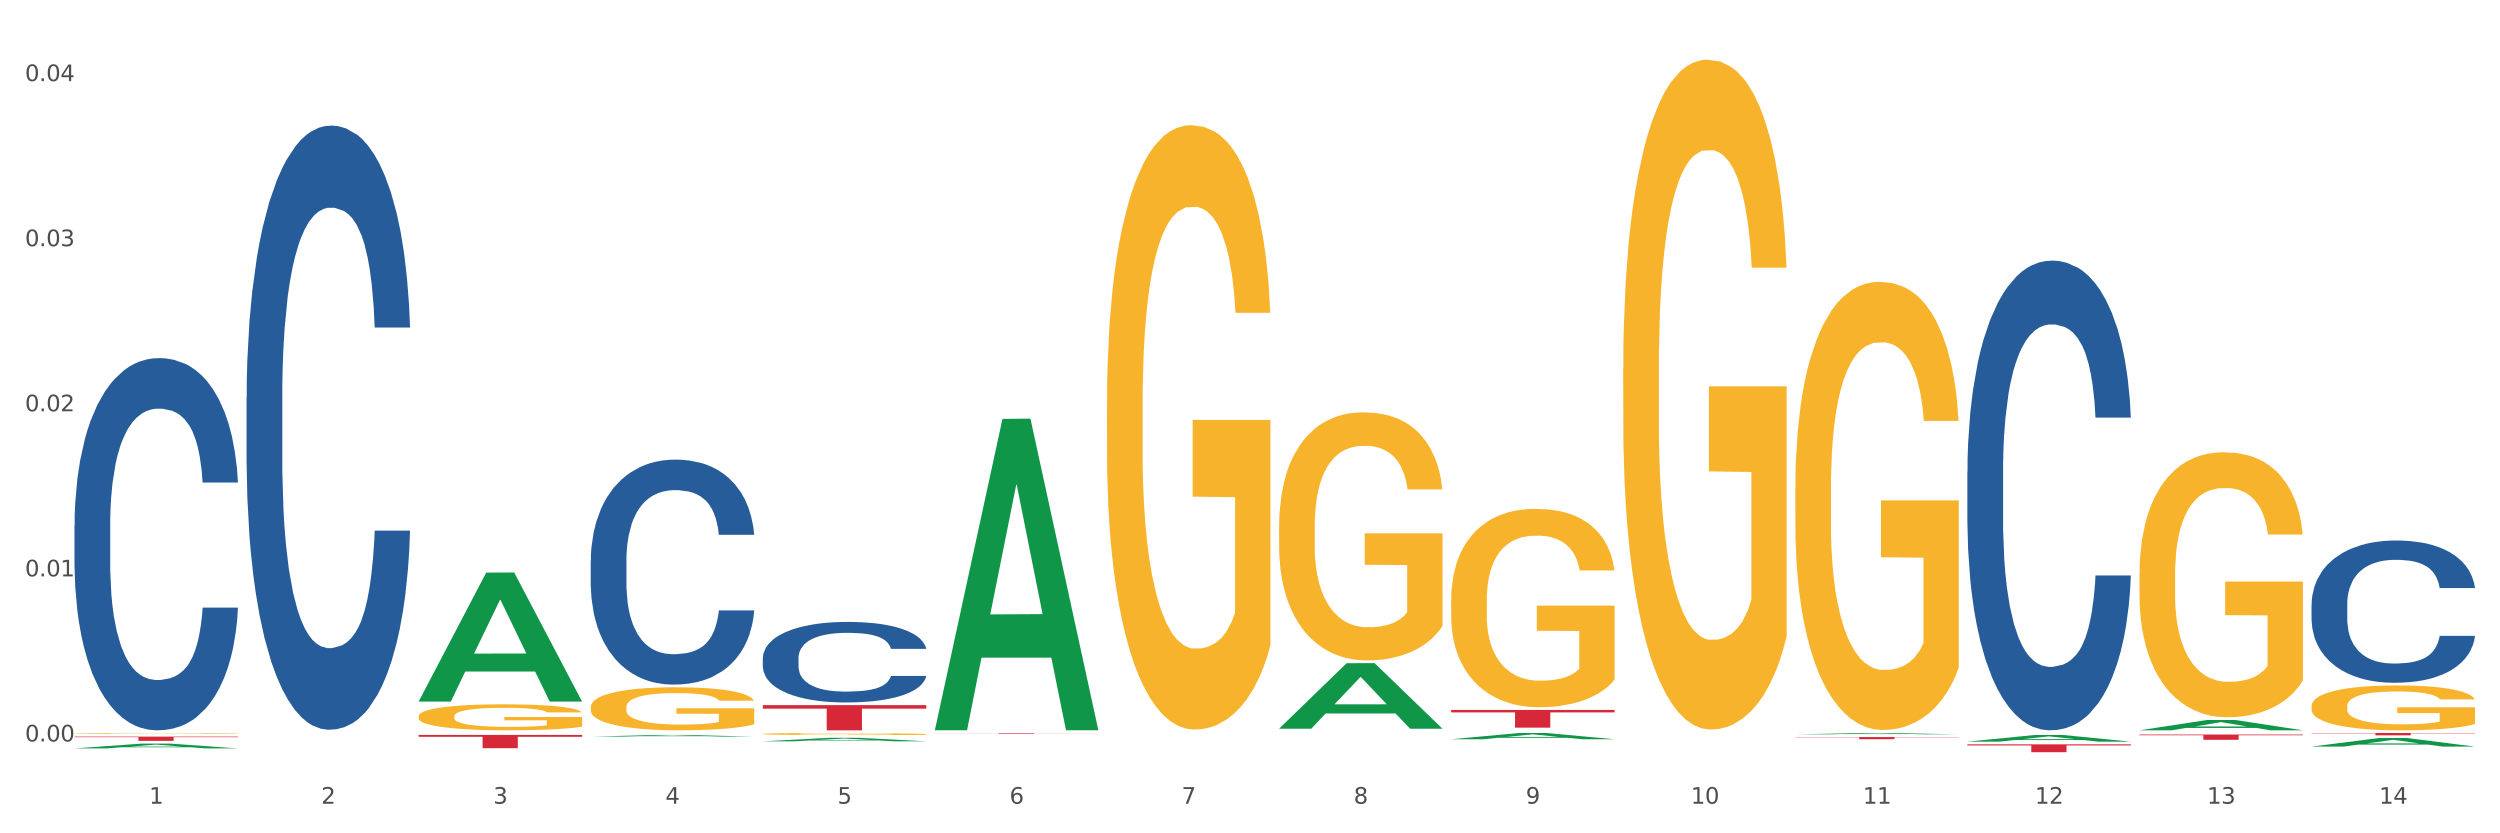 <?xml version="1.0" encoding="utf-8" standalone="no"?>
<!DOCTYPE svg PUBLIC "-//W3C//DTD SVG 1.1//EN"
  "http://www.w3.org/Graphics/SVG/1.1/DTD/svg11.dtd">
<svg xmlns:xlink="http://www.w3.org/1999/xlink" width="1080pt" height="360pt" viewBox="0 0 1080 360" xmlns="http://www.w3.org/2000/svg" version="1.1">
 <rect x="0" y="0" width="1080" height="360" fill="#333333" stroke="none"/>
 <defs>
  <style type="text/css">*{stroke-linejoin: round; stroke-linecap: butt}</style>
 </defs>
 <g id="figure_1">
  <g id="patch_1">
   <path d="M 0 360 
L 1080 360 
L 1080 0 
L 0 0 
z
" style="fill: #ffffff; stroke: #ffffff; stroke-linejoin: miter"/>
  </g>
  <g id="axes_1">
   <g id="matplotlib.axis_1">
    <g id="xtick_1">
     <g id="text_1">
      <!-- 1 -->
      <g style="fill: #4d4d4d" transform="translate(64.432 347.204) scale(0.096 -0.096)">
       <defs>
        <path id="DejaVuSans-31" d="M 794 531 
L 1825 531 
L 1825 4091 
L 703 3866 
L 703 4441 
L 1819 4666 
L 2450 4666 
L 2450 531 
L 3481 531 
L 3481 0 
L 794 0 
L 794 531 
z
" transform="scale(0.016)"/>
       </defs>
       <use xlink:href="#DejaVuSans-31"/>
      </g>
     </g>
    </g>
    <g id="xtick_2">
     <g id="text_2">
      <!-- 2 -->
      <g style="fill: #4d4d4d" transform="translate(138.771 347.204) scale(0.096 -0.096)">
       <defs>
        <path id="DejaVuSans-32" d="M 1228 531 
L 3431 531 
L 3431 0 
L 469 0 
L 469 531 
Q 828 903 1448 1529 
Q 2069 2156 2228 2338 
Q 2531 2678 2651 2914 
Q 2772 3150 2772 3378 
Q 2772 3750 2511 3984 
Q 2250 4219 1831 4219 
Q 1534 4219 1204 4116 
Q 875 4013 500 3803 
L 500 4441 
Q 881 4594 1212 4672 
Q 1544 4750 1819 4750 
Q 2544 4750 2975 4387 
Q 3406 4025 3406 3419 
Q 3406 3131 3298 2873 
Q 3191 2616 2906 2266 
Q 2828 2175 2409 1742 
Q 1991 1309 1228 531 
z
" transform="scale(0.016)"/>
       </defs>
       <use xlink:href="#DejaVuSans-32"/>
      </g>
     </g>
    </g>
    <g id="xtick_3">
     <g id="text_3">
      <!-- 3 -->
      <g style="fill: #4d4d4d" transform="translate(213.109 347.204) scale(0.096 -0.096)">
       <defs>
        <path id="DejaVuSans-33" d="M 2597 2516 
Q 3050 2419 3304 2112 
Q 3559 1806 3559 1356 
Q 3559 666 3084 287 
Q 2609 -91 1734 -91 
Q 1441 -91 1130 -33 
Q 819 25 488 141 
L 488 750 
Q 750 597 1062 519 
Q 1375 441 1716 441 
Q 2309 441 2620 675 
Q 2931 909 2931 1356 
Q 2931 1769 2642 2001 
Q 2353 2234 1838 2234 
L 1294 2234 
L 1294 2753 
L 1863 2753 
Q 2328 2753 2575 2939 
Q 2822 3125 2822 3475 
Q 2822 3834 2567 4026 
Q 2313 4219 1838 4219 
Q 1578 4219 1281 4162 
Q 984 4106 628 3988 
L 628 4550 
Q 988 4650 1302 4700 
Q 1616 4750 1894 4750 
Q 2613 4750 3031 4423 
Q 3450 4097 3450 3541 
Q 3450 3153 3228 2886 
Q 3006 2619 2597 2516 
z
" transform="scale(0.016)"/>
       </defs>
       <use xlink:href="#DejaVuSans-33"/>
      </g>
     </g>
    </g>
    <g id="xtick_4">
     <g id="text_4">
      <!-- 4 -->
      <g style="fill: #4d4d4d" transform="translate(287.448 347.204) scale(0.096 -0.096)">
       <defs>
        <path id="DejaVuSans-34" d="M 2419 4116 
L 825 1625 
L 2419 1625 
L 2419 4116 
z
M 2253 4666 
L 3047 4666 
L 3047 1625 
L 3713 1625 
L 3713 1100 
L 3047 1100 
L 3047 0 
L 2419 0 
L 2419 1100 
L 313 1100 
L 313 1709 
L 2253 4666 
z
" transform="scale(0.016)"/>
       </defs>
       <use xlink:href="#DejaVuSans-34"/>
      </g>
     </g>
    </g>
    <g id="xtick_5">
     <g id="text_5">
      <!-- 5 -->
      <g style="fill: #4d4d4d" transform="translate(361.787 347.204) scale(0.096 -0.096)">
       <defs>
        <path id="DejaVuSans-35" d="M 691 4666 
L 3169 4666 
L 3169 4134 
L 1269 4134 
L 1269 2991 
Q 1406 3038 1543 3061 
Q 1681 3084 1819 3084 
Q 2600 3084 3056 2656 
Q 3513 2228 3513 1497 
Q 3513 744 3044 326 
Q 2575 -91 1722 -91 
Q 1428 -91 1123 -41 
Q 819 9 494 109 
L 494 744 
Q 775 591 1075 516 
Q 1375 441 1709 441 
Q 2250 441 2565 725 
Q 2881 1009 2881 1497 
Q 2881 1984 2565 2268 
Q 2250 2553 1709 2553 
Q 1456 2553 1204 2497 
Q 953 2441 691 2322 
L 691 4666 
z
" transform="scale(0.016)"/>
       </defs>
       <use xlink:href="#DejaVuSans-35"/>
      </g>
     </g>
    </g>
    <g id="xtick_6">
     <g id="text_6">
      <!-- 6 -->
      <g style="fill: #4d4d4d" transform="translate(436.125 347.204) scale(0.096 -0.096)">
       <defs>
        <path id="DejaVuSans-36" d="M 2113 2584 
Q 1688 2584 1439 2293 
Q 1191 2003 1191 1497 
Q 1191 994 1439 701 
Q 1688 409 2113 409 
Q 2538 409 2786 701 
Q 3034 994 3034 1497 
Q 3034 2003 2786 2293 
Q 2538 2584 2113 2584 
z
M 3366 4563 
L 3366 3988 
Q 3128 4100 2886 4159 
Q 2644 4219 2406 4219 
Q 1781 4219 1451 3797 
Q 1122 3375 1075 2522 
Q 1259 2794 1537 2939 
Q 1816 3084 2150 3084 
Q 2853 3084 3261 2657 
Q 3669 2231 3669 1497 
Q 3669 778 3244 343 
Q 2819 -91 2113 -91 
Q 1303 -91 875 529 
Q 447 1150 447 2328 
Q 447 3434 972 4092 
Q 1497 4750 2381 4750 
Q 2619 4750 2861 4703 
Q 3103 4656 3366 4563 
z
" transform="scale(0.016)"/>
       </defs>
       <use xlink:href="#DejaVuSans-36"/>
      </g>
     </g>
    </g>
    <g id="xtick_7">
     <g id="text_7">
      <!-- 7 -->
      <g style="fill: #4d4d4d" transform="translate(510.464 347.204) scale(0.096 -0.096)">
       <defs>
        <path id="DejaVuSans-37" d="M 525 4666 
L 3525 4666 
L 3525 4397 
L 1831 0 
L 1172 0 
L 2766 4134 
L 525 4134 
L 525 4666 
z
" transform="scale(0.016)"/>
       </defs>
       <use xlink:href="#DejaVuSans-37"/>
      </g>
     </g>
    </g>
    <g id="xtick_8">
     <g id="text_8">
      <!-- 8 -->
      <g style="fill: #4d4d4d" transform="translate(584.803 347.204) scale(0.096 -0.096)">
       <defs>
        <path id="DejaVuSans-38" d="M 2034 2216 
Q 1584 2216 1326 1975 
Q 1069 1734 1069 1313 
Q 1069 891 1326 650 
Q 1584 409 2034 409 
Q 2484 409 2743 651 
Q 3003 894 3003 1313 
Q 3003 1734 2745 1975 
Q 2488 2216 2034 2216 
z
M 1403 2484 
Q 997 2584 770 2862 
Q 544 3141 544 3541 
Q 544 4100 942 4425 
Q 1341 4750 2034 4750 
Q 2731 4750 3128 4425 
Q 3525 4100 3525 3541 
Q 3525 3141 3298 2862 
Q 3072 2584 2669 2484 
Q 3125 2378 3379 2068 
Q 3634 1759 3634 1313 
Q 3634 634 3220 271 
Q 2806 -91 2034 -91 
Q 1263 -91 848 271 
Q 434 634 434 1313 
Q 434 1759 690 2068 
Q 947 2378 1403 2484 
z
M 1172 3481 
Q 1172 3119 1398 2916 
Q 1625 2713 2034 2713 
Q 2441 2713 2670 2916 
Q 2900 3119 2900 3481 
Q 2900 3844 2670 4047 
Q 2441 4250 2034 4250 
Q 1625 4250 1398 4047 
Q 1172 3844 1172 3481 
z
" transform="scale(0.016)"/>
       </defs>
       <use xlink:href="#DejaVuSans-38"/>
      </g>
     </g>
    </g>
    <g id="xtick_9">
     <g id="text_9">
      <!-- 9 -->
      <g style="fill: #4d4d4d" transform="translate(659.142 347.204) scale(0.096 -0.096)">
       <defs>
        <path id="DejaVuSans-39" d="M 703 97 
L 703 672 
Q 941 559 1184 500 
Q 1428 441 1663 441 
Q 2288 441 2617 861 
Q 2947 1281 2994 2138 
Q 2813 1869 2534 1725 
Q 2256 1581 1919 1581 
Q 1219 1581 811 2004 
Q 403 2428 403 3163 
Q 403 3881 828 4315 
Q 1253 4750 1959 4750 
Q 2769 4750 3195 4129 
Q 3622 3509 3622 2328 
Q 3622 1225 3098 567 
Q 2575 -91 1691 -91 
Q 1453 -91 1209 -44 
Q 966 3 703 97 
z
M 1959 2075 
Q 2384 2075 2632 2365 
Q 2881 2656 2881 3163 
Q 2881 3666 2632 3958 
Q 2384 4250 1959 4250 
Q 1534 4250 1286 3958 
Q 1038 3666 1038 3163 
Q 1038 2656 1286 2365 
Q 1534 2075 1959 2075 
z
" transform="scale(0.016)"/>
       </defs>
       <use xlink:href="#DejaVuSans-39"/>
      </g>
     </g>
    </g>
    <g id="xtick_10">
     <g id="text_10">
      <!-- 10 -->
      <g style="fill: #4d4d4d" transform="translate(730.426 347.204) scale(0.096 -0.096)">
       <defs>
        <path id="DejaVuSans-30" d="M 2034 4250 
Q 1547 4250 1301 3770 
Q 1056 3291 1056 2328 
Q 1056 1369 1301 889 
Q 1547 409 2034 409 
Q 2525 409 2770 889 
Q 3016 1369 3016 2328 
Q 3016 3291 2770 3770 
Q 2525 4250 2034 4250 
z
M 2034 4750 
Q 2819 4750 3233 4129 
Q 3647 3509 3647 2328 
Q 3647 1150 3233 529 
Q 2819 -91 2034 -91 
Q 1250 -91 836 529 
Q 422 1150 422 2328 
Q 422 3509 836 4129 
Q 1250 4750 2034 4750 
z
" transform="scale(0.016)"/>
       </defs>
       <use xlink:href="#DejaVuSans-31"/>
       <use xlink:href="#DejaVuSans-30" transform="translate(63.623 0)"/>
      </g>
     </g>
    </g>
    <g id="xtick_11">
     <g id="text_11">
      <!-- 11 -->
      <g style="fill: #4d4d4d" transform="translate(804.765 347.204) scale(0.096 -0.096)">
       <use xlink:href="#DejaVuSans-31"/>
       <use xlink:href="#DejaVuSans-31" transform="translate(63.623 0)"/>
      </g>
     </g>
    </g>
    <g id="xtick_12">
     <g id="text_12">
      <!-- 12 -->
      <g style="fill: #4d4d4d" transform="translate(879.104 347.204) scale(0.096 -0.096)">
       <use xlink:href="#DejaVuSans-31"/>
       <use xlink:href="#DejaVuSans-32" transform="translate(63.623 0)"/>
      </g>
     </g>
    </g>
    <g id="xtick_13">
     <g id="text_13">
      <!-- 13 -->
      <g style="fill: #4d4d4d" transform="translate(953.442 347.204) scale(0.096 -0.096)">
       <use xlink:href="#DejaVuSans-31"/>
       <use xlink:href="#DejaVuSans-33" transform="translate(63.623 0)"/>
      </g>
     </g>
    </g>
    <g id="xtick_14">
     <g id="text_14">
      <!-- 14 -->
      <g style="fill: #4d4d4d" transform="translate(1027.781 347.204) scale(0.096 -0.096)">
       <use xlink:href="#DejaVuSans-31"/>
       <use xlink:href="#DejaVuSans-34" transform="translate(63.623 0)"/>
      </g>
     </g>
    </g>
    <g id="xtick_15"/>
    <g id="xtick_16"/>
    <g id="xtick_17"/>
    <g id="xtick_18"/>
    <g id="xtick_19"/>
    <g id="xtick_20"/>
    <g id="xtick_21"/>
    <g id="xtick_22"/>
    <g id="xtick_23"/>
    <g id="xtick_24"/>
    <g id="xtick_25"/>
    <g id="xtick_26"/>
    <g id="xtick_27"/>
   </g>
   <g id="matplotlib.axis_2">
    <g id="ytick_1">
     <g id="text_15">
      <!-- 0.00 -->
      <g style="fill: #4d4d4d" transform="translate(10.8 320.311) scale(0.096 -0.096)">
       <defs>
        <path id="DejaVuSans-2e" d="M 684 794 
L 1344 794 
L 1344 0 
L 684 0 
L 684 794 
z
" transform="scale(0.016)"/>
       </defs>
       <use xlink:href="#DejaVuSans-30"/>
       <use xlink:href="#DejaVuSans-2e" transform="translate(63.623 0)"/>
       <use xlink:href="#DejaVuSans-30" transform="translate(95.41 0)"/>
       <use xlink:href="#DejaVuSans-30" transform="translate(159.033 0)"/>
      </g>
     </g>
    </g>
    <g id="ytick_2">
     <g id="text_16">
      <!-- 0.01 -->
      <g style="fill: #4d4d4d" transform="translate(10.8 248.993) scale(0.096 -0.096)">
       <use xlink:href="#DejaVuSans-30"/>
       <use xlink:href="#DejaVuSans-2e" transform="translate(63.623 0)"/>
       <use xlink:href="#DejaVuSans-30" transform="translate(95.41 0)"/>
       <use xlink:href="#DejaVuSans-31" transform="translate(159.033 0)"/>
      </g>
     </g>
    </g>
    <g id="ytick_3">
     <g id="text_17">
      <!-- 0.02 -->
      <g style="fill: #4d4d4d" transform="translate(10.8 177.674) scale(0.096 -0.096)">
       <use xlink:href="#DejaVuSans-30"/>
       <use xlink:href="#DejaVuSans-2e" transform="translate(63.623 0)"/>
       <use xlink:href="#DejaVuSans-30" transform="translate(95.41 0)"/>
       <use xlink:href="#DejaVuSans-32" transform="translate(159.033 0)"/>
      </g>
     </g>
    </g>
    <g id="ytick_4">
     <g id="text_18">
      <!-- 0.03 -->
      <g style="fill: #4d4d4d" transform="translate(10.8 106.356) scale(0.096 -0.096)">
       <use xlink:href="#DejaVuSans-30"/>
       <use xlink:href="#DejaVuSans-2e" transform="translate(63.623 0)"/>
       <use xlink:href="#DejaVuSans-30" transform="translate(95.41 0)"/>
       <use xlink:href="#DejaVuSans-33" transform="translate(159.033 0)"/>
      </g>
     </g>
    </g>
    <g id="ytick_5">
     <g id="text_19">
      <!-- 0.04 -->
      <g style="fill: #4d4d4d" transform="translate(10.8 35.038) scale(0.096 -0.096)">
       <use xlink:href="#DejaVuSans-30"/>
       <use xlink:href="#DejaVuSans-2e" transform="translate(63.623 0)"/>
       <use xlink:href="#DejaVuSans-30" transform="translate(95.41 0)"/>
       <use xlink:href="#DejaVuSans-34" transform="translate(159.033 0)"/>
      </g>
     </g>
    </g>
    <g id="ytick_6"/>
    <g id="ytick_7"/>
    <g id="ytick_8"/>
    <g id="ytick_9"/>
   </g>
   <g id="PolyCollection_1">
    <path d="M 32.175 323.311 
L 32.248 323.309 
L 61.37 321.228 
L 73.456 321.226 
L 102.797 323.315 
L 88.818 323.315 
L 82.484 322.829 
L 52.415 322.829 
L 52.197 322.836 
L 46.081 323.315 
L 32.175 323.315 
L 32.175 323.311 
L 56.201 322.538 
L 78.698 322.536 
L 67.559 321.671 
L 67.413 321.667 
L 67.267 321.673 
L 56.128 322.536 
L 56.201 322.538 
L 32.175 323.311 
z
" clip-path="url(#pac66b3d7aa)" style="fill: #109648"/>
    <path d="M 924.24 317.318 
L 994.861 317.318 
L 994.861 317.634 
L 967.081 317.636 
L 967.081 319.592 
L 951.852 319.592 
L 951.852 317.636 
L 924.24 317.634 
L 924.24 317.32 
L 924.24 317.318 
z
" clip-path="url(#pac66b3d7aa)" style="fill: #d62839"/>
    <path d="M 849.901 321.557 
L 920.523 321.557 
L 920.523 322.029 
L 892.742 322.032 
L 892.742 324.95 
L 877.514 324.95 
L 877.514 322.032 
L 849.901 322.029 
L 849.901 321.561 
L 849.901 321.557 
z
" clip-path="url(#pac66b3d7aa)" style="fill: #d62839"/>
    <path d="M 775.562 318.408 
L 846.184 318.408 
L 846.184 318.538 
L 818.404 318.539 
L 818.404 319.344 
L 803.175 319.344 
L 803.175 318.539 
L 775.562 318.538 
L 775.562 318.409 
L 775.562 318.408 
z
" clip-path="url(#pac66b3d7aa)" style="fill: #d62839"/>
    <path d="M 626.885 306.699 
L 697.506 306.699 
L 697.506 307.762 
L 669.726 307.769 
L 669.726 314.348 
L 654.497 314.348 
L 654.497 307.769 
L 626.885 307.762 
L 626.885 306.706 
L 626.885 306.699 
z
" clip-path="url(#pac66b3d7aa)" style="fill: #d62839"/>
    <path d="M 403.869 316.694 
L 474.49 316.694 
L 474.49 316.732 
L 446.71 316.732 
L 446.71 316.962 
L 431.481 316.962 
L 431.481 316.732 
L 403.869 316.732 
L 403.869 316.695 
L 403.869 316.694 
z
" clip-path="url(#pac66b3d7aa)" style="fill: #d62839"/>
    <path d="M 329.53 304.625 
L 400.152 304.625 
L 400.152 306.136 
L 372.371 306.146 
L 372.371 315.5 
L 357.143 315.5 
L 357.143 306.146 
L 329.53 306.136 
L 329.53 304.635 
L 329.53 304.625 
z
" clip-path="url(#pac66b3d7aa)" style="fill: #d62839"/>
    <path d="M 180.852 317.503 
L 251.474 317.503 
L 251.474 318.298 
L 223.694 318.304 
L 223.694 323.226 
L 208.465 323.226 
L 208.465 318.304 
L 180.852 318.298 
L 180.852 317.508 
L 180.852 317.503 
z
" clip-path="url(#pac66b3d7aa)" style="fill: #d62839"/>
    <path d="M 32.175 318.205 
L 102.797 318.205 
L 102.797 318.463 
L 75.017 318.464 
L 75.017 320.062 
L 59.788 320.062 
L 59.788 318.464 
L 32.175 318.463 
L 32.175 318.206 
L 32.175 318.205 
z
" clip-path="url(#pac66b3d7aa)" style="fill: #d62839"/>
    <path d="M 32.175 226.944 
L 32.258 226.798 
L 32.258 222.686 
L 32.509 217.105 
L 33.427 206.825 
L 34.596 199.041 
L 36.599 189.936 
L 37.684 186.118 
L 39.104 181.859 
L 42.025 174.957 
L 45.364 169.082 
L 47.702 165.851 
L 49.455 163.795 
L 53.378 160.124 
L 55.632 158.508 
L 57.969 157.187 
L 59.973 156.305 
L 63.312 155.277 
L 65.983 154.837 
L 69.072 154.69 
L 71.66 154.837 
L 75.082 155.424 
L 80.091 157.187 
L 82.011 158.215 
L 84.599 159.977 
L 87.27 162.327 
L 89.44 164.676 
L 91.945 168.054 
L 94.533 172.46 
L 97.037 178.041 
L 98.79 183.181 
L 100.209 188.614 
L 101.461 195.223 
L 102.379 202.419 
L 102.797 208.44 
L 87.52 208.44 
L 87.103 203.007 
L 86.268 197.132 
L 85.434 193.167 
L 84.515 189.936 
L 83.096 186.265 
L 81.844 183.915 
L 79.757 181.125 
L 77.837 179.362 
L 76.251 178.334 
L 74.331 177.453 
L 70.241 176.572 
L 67.319 176.572 
L 65.482 176.866 
L 63.229 177.6 
L 61.309 178.628 
L 59.055 180.39 
L 57.302 182.299 
L 55.549 184.796 
L 54.547 186.558 
L 53.044 189.789 
L 52.043 192.433 
L 50.707 196.985 
L 49.956 200.216 
L 48.62 208.587 
L 48.036 214.755 
L 47.785 219.014 
L 47.618 223.714 
L 47.618 246.624 
L 48.119 256.904 
L 48.537 261.309 
L 49.204 266.303 
L 50.457 272.764 
L 52.293 279.079 
L 54.213 283.632 
L 55.799 286.422 
L 57.302 288.478 
L 58.804 290.094 
L 60.641 291.562 
L 62.143 292.443 
L 64.397 293.325 
L 67.069 293.765 
L 69.155 293.765 
L 73.413 293.031 
L 75.333 292.297 
L 77.169 291.269 
L 79.173 289.653 
L 80.759 287.891 
L 81.677 286.569 
L 83.18 283.779 
L 84.348 280.842 
L 85.35 277.464 
L 86.018 274.527 
L 86.769 270.121 
L 87.353 265.128 
L 87.52 262.484 
L 102.797 262.484 
L 102.463 267.771 
L 101.879 272.911 
L 100.71 279.814 
L 99.792 283.779 
L 98.372 288.625 
L 96.87 292.737 
L 94.783 297.29 
L 92.863 300.668 
L 90.86 303.605 
L 88.689 306.248 
L 84.766 309.92 
L 83.347 310.948 
L 80.341 312.71 
L 78.004 313.738 
L 74.581 314.766 
L 71.075 315.353 
L 67.402 315.5 
L 64.147 315.207 
L 60.557 314.325 
L 58.303 313.444 
L 55.799 312.123 
L 52.877 310.067 
L 50.123 307.57 
L 47.535 304.633 
L 45.114 301.255 
L 42.86 297.437 
L 39.938 291.122 
L 37.768 284.954 
L 36.182 279.226 
L 35.097 274.38 
L 34.011 268.212 
L 33.427 263.953 
L 32.509 253.673 
L 32.175 244.127 
L 32.175 226.944 
z
" clip-path="url(#pac66b3d7aa)" style="fill: #255c99"/>
    <path d="M 106.514 171.523 
L 106.597 171.284 
L 106.597 164.61 
L 106.848 155.552 
L 107.766 138.866 
L 108.935 126.233 
L 110.938 111.454 
L 112.023 105.256 
L 113.442 98.344 
L 116.364 87.14 
L 119.703 77.606 
L 122.04 72.362 
L 123.794 69.024 
L 127.717 63.065 
L 129.971 60.443 
L 132.308 58.298 
L 134.312 56.868 
L 137.651 55.199 
L 140.322 54.484 
L 143.411 54.246 
L 145.998 54.484 
L 149.421 55.437 
L 154.43 58.298 
L 156.35 59.966 
L 158.937 62.827 
L 161.609 66.641 
L 163.779 70.455 
L 166.283 75.937 
L 168.871 83.088 
L 171.376 92.146 
L 173.129 100.489 
L 174.548 109.309 
L 175.8 120.035 
L 176.718 131.715 
L 177.135 141.488 
L 161.859 141.488 
L 161.442 132.669 
L 160.607 123.134 
L 159.772 116.698 
L 158.854 111.454 
L 157.435 105.495 
L 156.183 101.681 
L 154.096 97.152 
L 152.176 94.291 
L 150.59 92.623 
L 148.67 91.193 
L 144.579 89.762 
L 141.658 89.762 
L 139.821 90.239 
L 137.567 91.431 
L 135.647 93.1 
L 133.393 95.96 
L 131.64 99.059 
L 129.887 103.111 
L 128.886 105.971 
L 127.383 111.216 
L 126.381 115.506 
L 125.046 122.896 
L 124.294 128.14 
L 122.959 141.727 
L 122.374 151.738 
L 122.124 158.651 
L 121.957 166.279 
L 121.957 203.464 
L 122.458 220.15 
L 122.875 227.301 
L 123.543 235.405 
L 124.795 245.893 
L 126.632 256.143 
L 128.552 263.533 
L 130.138 268.062 
L 131.64 271.399 
L 133.143 274.021 
L 134.979 276.405 
L 136.482 277.835 
L 138.736 279.265 
L 141.407 279.98 
L 143.494 279.98 
L 147.751 278.788 
L 149.671 277.596 
L 151.508 275.928 
L 153.511 273.306 
L 155.097 270.445 
L 156.016 268.3 
L 157.518 263.771 
L 158.687 259.004 
L 159.689 253.521 
L 160.357 248.754 
L 161.108 241.603 
L 161.692 233.498 
L 161.859 229.208 
L 177.135 229.208 
L 176.802 237.789 
L 176.217 246.132 
L 175.049 257.335 
L 174.13 263.771 
L 172.711 271.637 
L 171.209 278.312 
L 169.122 285.701 
L 167.202 291.183 
L 165.198 295.951 
L 163.028 300.241 
L 159.104 306.201 
L 157.685 307.869 
L 154.68 310.73 
L 152.343 312.398 
L 148.92 314.067 
L 145.414 315.02 
L 141.741 315.259 
L 138.486 314.782 
L 134.896 313.352 
L 132.642 311.921 
L 130.138 309.776 
L 127.216 306.439 
L 124.461 302.387 
L 121.874 297.619 
L 119.453 292.137 
L 117.199 285.939 
L 114.277 275.689 
L 112.107 265.678 
L 110.521 256.382 
L 109.435 248.516 
L 108.35 238.504 
L 107.766 231.591 
L 106.848 214.906 
L 106.514 199.412 
L 106.514 171.523 
z
" clip-path="url(#pac66b3d7aa)" style="fill: #255c99"/>
    <path d="M 255.191 242.223 
L 255.275 242.135 
L 255.275 239.649 
L 255.525 236.276 
L 256.443 230.063 
L 257.612 225.358 
L 259.615 219.855 
L 260.701 217.547 
L 262.12 214.973 
L 265.041 210.801 
L 268.381 207.25 
L 270.718 205.297 
L 272.471 204.055 
L 276.394 201.836 
L 278.648 200.859 
L 280.986 200.06 
L 282.989 199.528 
L 286.328 198.906 
L 288.999 198.64 
L 292.088 198.551 
L 294.676 198.64 
L 298.098 198.995 
L 303.107 200.06 
L 305.027 200.682 
L 307.615 201.747 
L 310.286 203.167 
L 312.457 204.587 
L 314.961 206.629 
L 317.549 209.292 
L 320.053 212.665 
L 321.806 215.772 
L 323.225 219.056 
L 324.477 223.05 
L 325.396 227.4 
L 325.813 231.039 
L 310.537 231.039 
L 310.119 227.755 
L 309.284 224.204 
L 308.45 221.808 
L 307.531 219.855 
L 306.112 217.636 
L 304.86 216.215 
L 302.773 214.529 
L 300.853 213.464 
L 299.267 212.842 
L 297.347 212.31 
L 293.257 211.777 
L 290.335 211.777 
L 288.499 211.955 
L 286.245 212.399 
L 284.325 213.02 
L 282.071 214.085 
L 280.318 215.239 
L 278.565 216.748 
L 277.563 217.813 
L 276.06 219.766 
L 275.059 221.364 
L 273.723 224.115 
L 272.972 226.068 
L 271.636 231.128 
L 271.052 234.856 
L 270.801 237.43 
L 270.634 240.271 
L 270.634 254.118 
L 271.135 260.331 
L 271.553 262.994 
L 272.22 266.012 
L 273.473 269.918 
L 275.309 273.735 
L 277.229 276.486 
L 278.815 278.173 
L 280.318 279.416 
L 281.82 280.392 
L 283.657 281.28 
L 285.159 281.812 
L 287.413 282.345 
L 290.085 282.611 
L 292.172 282.611 
L 296.429 282.167 
L 298.349 281.723 
L 300.185 281.102 
L 302.189 280.126 
L 303.775 279.061 
L 304.693 278.262 
L 306.196 276.575 
L 307.364 274.8 
L 308.366 272.758 
L 309.034 270.983 
L 309.785 268.32 
L 310.37 265.302 
L 310.537 263.704 
L 325.813 263.704 
L 325.479 266.9 
L 324.895 270.007 
L 323.726 274.178 
L 322.808 276.575 
L 321.389 279.504 
L 319.886 281.99 
L 317.799 284.741 
L 315.879 286.783 
L 313.876 288.558 
L 311.705 290.156 
L 307.782 292.375 
L 306.363 292.997 
L 303.358 294.062 
L 301.02 294.683 
L 297.598 295.304 
L 294.092 295.659 
L 290.419 295.748 
L 287.163 295.571 
L 283.573 295.038 
L 281.32 294.506 
L 278.815 293.707 
L 275.893 292.464 
L 273.139 290.955 
L 270.551 289.18 
L 268.13 287.138 
L 265.876 284.83 
L 262.955 281.013 
L 260.784 277.285 
L 259.198 273.823 
L 258.113 270.894 
L 257.028 267.166 
L 256.443 264.592 
L 255.525 258.378 
L 255.191 252.609 
L 255.191 242.223 
z
" clip-path="url(#pac66b3d7aa)" style="fill: #255c99"/>
    <path d="M 329.53 284.302 
L 329.613 284.271 
L 329.613 283.381 
L 329.864 282.174 
L 330.782 279.949 
L 331.951 278.266 
L 333.954 276.296 
L 335.039 275.47 
L 336.458 274.548 
L 339.38 273.055 
L 342.719 271.784 
L 345.057 271.085 
L 346.81 270.64 
L 350.733 269.846 
L 352.987 269.496 
L 355.324 269.21 
L 357.328 269.02 
L 360.667 268.797 
L 363.338 268.702 
L 366.427 268.67 
L 369.015 268.702 
L 372.437 268.829 
L 377.446 269.21 
L 379.366 269.433 
L 381.954 269.814 
L 384.625 270.322 
L 386.795 270.831 
L 389.3 271.561 
L 391.887 272.515 
L 394.392 273.722 
L 396.145 274.834 
L 397.564 276.01 
L 398.816 277.439 
L 399.734 278.996 
L 400.152 280.299 
L 384.875 280.299 
L 384.458 279.123 
L 383.623 277.852 
L 382.788 276.995 
L 381.87 276.296 
L 380.451 275.501 
L 379.199 274.993 
L 377.112 274.389 
L 375.192 274.008 
L 373.606 273.786 
L 371.686 273.595 
L 367.595 273.404 
L 364.674 273.404 
L 362.837 273.468 
L 360.583 273.627 
L 358.663 273.849 
L 356.41 274.23 
L 354.656 274.643 
L 352.903 275.184 
L 351.902 275.565 
L 350.399 276.264 
L 349.397 276.836 
L 348.062 277.821 
L 347.31 278.52 
L 345.975 280.331 
L 345.391 281.665 
L 345.14 282.587 
L 344.973 283.603 
L 344.973 288.56 
L 345.474 290.784 
L 345.891 291.737 
L 346.559 292.817 
L 347.811 294.215 
L 349.648 295.582 
L 351.568 296.567 
L 353.154 297.17 
L 354.656 297.615 
L 356.159 297.965 
L 357.996 298.282 
L 359.498 298.473 
L 361.752 298.664 
L 364.423 298.759 
L 366.51 298.759 
L 370.768 298.6 
L 372.688 298.441 
L 374.524 298.219 
L 376.528 297.869 
L 378.114 297.488 
L 379.032 297.202 
L 380.534 296.598 
L 381.703 295.963 
L 382.705 295.232 
L 383.373 294.597 
L 384.124 293.643 
L 384.708 292.563 
L 384.875 291.991 
L 400.152 291.991 
L 399.818 293.135 
L 399.233 294.247 
L 398.065 295.74 
L 397.146 296.598 
L 395.727 297.647 
L 394.225 298.536 
L 392.138 299.521 
L 390.218 300.252 
L 388.214 300.888 
L 386.044 301.46 
L 382.121 302.254 
L 380.701 302.476 
L 377.696 302.858 
L 375.359 303.08 
L 371.936 303.302 
L 368.43 303.429 
L 364.757 303.461 
L 361.502 303.398 
L 357.912 303.207 
L 355.658 303.016 
L 353.154 302.73 
L 350.232 302.286 
L 347.477 301.746 
L 344.89 301.11 
L 342.469 300.379 
L 340.215 299.553 
L 337.293 298.187 
L 335.123 296.853 
L 333.537 295.613 
L 332.452 294.565 
L 331.366 293.23 
L 330.782 292.309 
L 329.864 290.085 
L 329.53 288.02 
L 329.53 284.302 
z
" clip-path="url(#pac66b3d7aa)" style="fill: #255c99"/>
    <path d="M 849.901 203.755 
L 849.984 203.57 
L 849.984 198.381 
L 850.235 191.339 
L 851.153 178.367 
L 852.322 168.545 
L 854.325 157.056 
L 855.41 152.237 
L 856.829 146.863 
L 859.751 138.153 
L 863.09 130.741 
L 865.428 126.664 
L 867.181 124.069 
L 871.104 119.437 
L 873.358 117.398 
L 875.695 115.73 
L 877.699 114.618 
L 881.038 113.321 
L 883.709 112.765 
L 886.798 112.58 
L 889.386 112.765 
L 892.808 113.507 
L 897.817 115.73 
L 899.737 117.028 
L 902.325 119.251 
L 904.996 122.216 
L 907.166 125.181 
L 909.671 129.444 
L 912.258 135.003 
L 914.763 142.045 
L 916.516 148.531 
L 917.935 155.388 
L 919.187 163.727 
L 920.105 172.807 
L 920.523 180.405 
L 905.246 180.405 
L 904.829 173.549 
L 903.994 166.136 
L 903.159 161.133 
L 902.241 157.056 
L 900.822 152.423 
L 899.57 149.458 
L 897.483 145.937 
L 895.563 143.713 
L 893.977 142.416 
L 892.057 141.304 
L 887.966 140.192 
L 885.045 140.192 
L 883.208 140.563 
L 880.954 141.489 
L 879.034 142.786 
L 876.78 145.01 
L 875.027 147.419 
L 873.274 150.57 
L 872.273 152.793 
L 870.77 156.87 
L 869.768 160.206 
L 868.433 165.951 
L 867.681 170.028 
L 866.346 180.591 
L 865.761 188.374 
L 865.511 193.748 
L 865.344 199.678 
L 865.344 228.587 
L 865.845 241.559 
L 866.262 247.119 
L 866.93 253.42 
L 868.182 261.574 
L 870.019 269.542 
L 871.939 275.287 
L 873.525 278.808 
L 875.027 281.402 
L 876.53 283.441 
L 878.367 285.294 
L 879.869 286.406 
L 882.123 287.518 
L 884.794 288.074 
L 886.881 288.074 
L 891.139 287.147 
L 893.059 286.22 
L 894.895 284.923 
L 896.899 282.885 
L 898.485 280.661 
L 899.403 278.993 
L 900.905 275.472 
L 902.074 271.766 
L 903.076 267.504 
L 903.744 263.797 
L 904.495 258.238 
L 905.079 251.937 
L 905.246 248.601 
L 920.523 248.601 
L 920.189 255.273 
L 919.604 261.759 
L 918.436 270.469 
L 917.517 275.472 
L 916.098 281.588 
L 914.596 286.776 
L 912.509 292.521 
L 910.589 296.783 
L 908.585 300.49 
L 906.415 303.825 
L 902.491 308.458 
L 901.072 309.756 
L 898.067 311.979 
L 895.73 313.276 
L 892.307 314.574 
L 888.801 315.315 
L 885.128 315.5 
L 881.873 315.13 
L 878.283 314.018 
L 876.029 312.906 
L 873.525 311.238 
L 870.603 308.644 
L 867.848 305.493 
L 865.261 301.787 
L 862.84 297.525 
L 860.586 292.706 
L 857.664 284.738 
L 855.494 276.955 
L 853.908 269.727 
L 852.823 263.612 
L 851.737 255.829 
L 851.153 250.455 
L 850.235 237.483 
L 849.901 225.437 
L 849.901 203.755 
z
" clip-path="url(#pac66b3d7aa)" style="fill: #255c99"/>
    <path d="M 998.578 261.109 
L 998.662 261.053 
L 998.662 259.481 
L 998.912 257.348 
L 999.83 253.419 
L 1000.999 250.444 
L 1003.003 246.964 
L 1004.088 245.504 
L 1005.507 243.877 
L 1008.429 241.238 
L 1011.768 238.993 
L 1014.105 237.758 
L 1015.858 236.972 
L 1019.781 235.569 
L 1022.035 234.952 
L 1024.373 234.447 
L 1026.376 234.11 
L 1029.715 233.717 
L 1032.387 233.548 
L 1035.475 233.492 
L 1038.063 233.548 
L 1041.486 233.773 
L 1046.494 234.447 
L 1048.414 234.84 
L 1051.002 235.513 
L 1053.673 236.411 
L 1055.844 237.309 
L 1058.348 238.6 
L 1060.936 240.284 
L 1063.44 242.417 
L 1065.193 244.382 
L 1066.612 246.459 
L 1067.864 248.985 
L 1068.783 251.735 
L 1069.2 254.036 
L 1053.924 254.036 
L 1053.506 251.959 
L 1052.671 249.714 
L 1051.837 248.199 
L 1050.918 246.964 
L 1049.499 245.561 
L 1048.247 244.662 
L 1046.16 243.596 
L 1044.24 242.922 
L 1042.654 242.529 
L 1040.734 242.193 
L 1036.644 241.856 
L 1033.722 241.856 
L 1031.886 241.968 
L 1029.632 242.249 
L 1027.712 242.642 
L 1025.458 243.315 
L 1023.705 244.045 
L 1021.952 244.999 
L 1020.95 245.673 
L 1019.448 246.908 
L 1018.446 247.918 
L 1017.11 249.658 
L 1016.359 250.893 
L 1015.023 254.092 
L 1014.439 256.45 
L 1014.188 258.078 
L 1014.022 259.874 
L 1014.022 268.63 
L 1014.522 272.56 
L 1014.94 274.243 
L 1015.608 276.152 
L 1016.86 278.622 
L 1018.696 281.035 
L 1020.616 282.775 
L 1022.202 283.842 
L 1023.705 284.628 
L 1025.207 285.245 
L 1027.044 285.806 
L 1028.547 286.143 
L 1030.8 286.48 
L 1033.472 286.648 
L 1035.559 286.648 
L 1039.816 286.368 
L 1041.736 286.087 
L 1043.572 285.694 
L 1045.576 285.077 
L 1047.162 284.403 
L 1048.08 283.898 
L 1049.583 282.831 
L 1050.752 281.709 
L 1051.753 280.418 
L 1052.421 279.295 
L 1053.172 277.611 
L 1053.757 275.703 
L 1053.924 274.692 
L 1069.2 274.692 
L 1068.866 276.713 
L 1068.282 278.678 
L 1067.113 281.316 
L 1066.195 282.831 
L 1064.776 284.684 
L 1063.273 286.255 
L 1061.186 287.996 
L 1059.266 289.287 
L 1057.263 290.409 
L 1055.092 291.42 
L 1051.169 292.823 
L 1049.75 293.216 
L 1046.745 293.889 
L 1044.407 294.282 
L 1040.985 294.675 
L 1037.479 294.9 
L 1033.806 294.956 
L 1030.55 294.844 
L 1026.96 294.507 
L 1024.707 294.17 
L 1022.202 293.665 
L 1019.281 292.879 
L 1016.526 291.925 
L 1013.938 290.802 
L 1011.517 289.511 
L 1009.263 288.052 
L 1006.342 285.638 
L 1004.171 283.281 
L 1002.585 281.091 
L 1001.5 279.239 
L 1000.415 276.882 
L 999.83 275.254 
L 998.912 271.325 
L 998.578 267.676 
L 998.578 261.109 
z
" clip-path="url(#pac66b3d7aa)" style="fill: #255c99"/>
    <path d="M 998.578 305.075 
L 998.662 305.058 
L 998.662 304.42 
L 998.828 303.872 
L 999.662 302.544 
L 1000.913 301.447 
L 1001.83 300.863 
L 1002.747 300.385 
L 1003.831 299.907 
L 1005.165 299.411 
L 1007.583 298.686 
L 1009.084 298.314 
L 1010.918 297.925 
L 1014.253 297.358 
L 1016.671 297.04 
L 1019.173 296.774 
L 1023.258 296.456 
L 1025.926 296.314 
L 1028.761 296.208 
L 1032.18 296.137 
L 1034.765 296.119 
L 1040.434 296.172 
L 1045.27 296.332 
L 1047.605 296.456 
L 1050.607 296.668 
L 1052.191 296.81 
L 1054.775 297.093 
L 1057.444 297.465 
L 1059.278 297.783 
L 1062.029 298.385 
L 1064.114 298.987 
L 1066.032 299.73 
L 1067.032 300.243 
L 1067.783 300.721 
L 1068.45 301.27 
L 1069.117 302.137 
L 1054.108 302.137 
L 1053.525 301.518 
L 1052.608 300.934 
L 1051.274 300.367 
L 1050.106 300.013 
L 1048.105 299.571 
L 1046.271 299.288 
L 1044.353 299.075 
L 1042.019 298.898 
L 1040.184 298.81 
L 1037.599 298.739 
L 1032.513 298.757 
L 1029.095 298.898 
L 1026.76 299.075 
L 1025.259 299.234 
L 1023.925 299.411 
L 1022.425 299.659 
L 1020.674 300.031 
L 1019.423 300.367 
L 1018.172 300.792 
L 1017.172 301.217 
L 1016.255 301.712 
L 1015.504 302.243 
L 1014.92 302.792 
L 1014.42 303.465 
L 1014.003 304.58 
L 1014.003 307.005 
L 1014.17 307.553 
L 1014.587 308.279 
L 1015.087 308.828 
L 1015.921 309.482 
L 1016.671 309.925 
L 1018.089 310.562 
L 1019.673 311.093 
L 1020.924 311.429 
L 1022.174 311.713 
L 1024.342 312.102 
L 1026.76 312.421 
L 1028.845 312.615 
L 1031.68 312.792 
L 1033.597 312.863 
L 1035.265 312.898 
L 1039.35 312.898 
L 1042.269 312.845 
L 1045.52 312.721 
L 1048.022 312.562 
L 1050.106 312.367 
L 1052.441 312.049 
L 1053.942 311.748 
L 1053.942 308.049 
L 1035.598 308.031 
L 1035.598 305.571 
L 1069.2 305.571 
L 1069.2 312.792 
L 1067.783 313.164 
L 1066.198 313.5 
L 1064.531 313.801 
L 1062.029 314.173 
L 1059.028 314.527 
L 1056.36 314.775 
L 1053.525 314.987 
L 1050.19 315.182 
L 1045.854 315.359 
L 1043.186 315.429 
L 1039.851 315.483 
L 1035.932 315.5 
L 1032.513 315.465 
L 1029.178 315.376 
L 1025.676 315.217 
L 1022.258 314.987 
L 1019.673 314.757 
L 1017.088 314.474 
L 1014.337 314.102 
L 1012.169 313.748 
L 1010.501 313.429 
L 1008.667 313.022 
L 1006.666 312.491 
L 1005.165 312.013 
L 1003.831 311.518 
L 1002.414 310.881 
L 1001.413 310.332 
L 1000.413 309.642 
L 999.829 309.128 
L 999.162 308.332 
L 998.662 307.217 
L 998.578 305.075 
z
" clip-path="url(#pac66b3d7aa)" style="fill: #f7b32b"/>
    <path d="M 924.24 248.28 
L 924.323 248.176 
L 924.323 244.412 
L 924.49 241.17 
L 925.323 233.329 
L 926.574 226.846 
L 927.491 223.396 
L 928.408 220.573 
L 929.492 217.75 
L 930.826 214.822 
L 933.244 210.536 
L 934.745 208.34 
L 936.58 206.04 
L 939.915 202.694 
L 942.333 200.812 
L 944.834 199.243 
L 948.92 197.361 
L 951.588 196.525 
L 954.423 195.898 
L 957.841 195.479 
L 960.426 195.375 
L 966.096 195.689 
L 970.932 196.63 
L 973.266 197.361 
L 976.268 198.616 
L 977.852 199.453 
L 980.437 201.125 
L 983.105 203.321 
L 984.939 205.203 
L 987.691 208.758 
L 989.775 212.313 
L 991.693 216.704 
L 992.693 219.736 
L 993.444 222.559 
L 994.111 225.801 
L 994.778 230.924 
L 979.77 230.924 
L 979.186 227.264 
L 978.269 223.814 
L 976.935 220.468 
L 975.768 218.377 
L 973.766 215.763 
L 971.932 214.09 
L 970.014 212.836 
L 967.68 211.79 
L 965.845 211.267 
L 963.261 210.849 
L 958.175 210.954 
L 954.756 211.79 
L 952.422 212.836 
L 950.921 213.777 
L 949.587 214.822 
L 948.086 216.286 
L 946.335 218.482 
L 945.084 220.468 
L 943.834 222.978 
L 942.833 225.487 
L 941.916 228.415 
L 941.165 231.551 
L 940.582 234.792 
L 940.081 238.766 
L 939.665 245.353 
L 939.665 259.677 
L 939.831 262.918 
L 940.248 267.205 
L 940.749 270.446 
L 941.582 274.315 
L 942.333 276.928 
L 943.75 280.692 
L 945.334 283.829 
L 946.585 285.816 
L 947.836 287.489 
L 950.004 289.789 
L 952.422 291.671 
L 954.506 292.821 
L 957.341 293.867 
L 959.259 294.285 
L 960.926 294.494 
L 965.012 294.494 
L 967.93 294.18 
L 971.182 293.448 
L 973.683 292.507 
L 975.768 291.357 
L 978.102 289.475 
L 979.603 287.698 
L 979.603 265.846 
L 961.26 265.741 
L 961.26 251.208 
L 994.861 251.208 
L 994.861 293.867 
L 993.444 296.062 
L 991.86 298.049 
L 990.192 299.826 
L 987.691 302.022 
L 984.689 304.113 
L 982.021 305.577 
L 979.186 306.831 
L 975.851 307.982 
L 971.515 309.027 
L 968.847 309.445 
L 965.512 309.759 
L 961.593 309.864 
L 958.175 309.654 
L 954.84 309.132 
L 951.338 308.191 
L 947.919 306.831 
L 945.334 305.472 
L 942.75 303.799 
L 939.998 301.604 
L 937.83 299.513 
L 936.163 297.631 
L 934.328 295.226 
L 932.327 292.089 
L 930.826 289.266 
L 929.492 286.339 
L 928.075 282.574 
L 927.074 279.333 
L 926.074 275.256 
L 925.49 272.223 
L 924.823 267.518 
L 924.323 260.931 
L 924.24 248.28 
z
" clip-path="url(#pac66b3d7aa)" style="fill: #f7b32b"/>
    <path d="M 775.562 211.207 
L 775.645 211.031 
L 775.645 204.665 
L 775.812 199.184 
L 776.646 185.922 
L 777.897 174.959 
L 778.814 169.124 
L 779.731 164.35 
L 780.815 159.576 
L 782.149 154.625 
L 784.567 147.375 
L 786.068 143.662 
L 787.902 139.772 
L 791.237 134.114 
L 793.655 130.931 
L 796.157 128.279 
L 800.242 125.096 
L 802.91 123.681 
L 805.745 122.62 
L 809.164 121.913 
L 811.748 121.736 
L 817.418 122.267 
L 822.254 123.858 
L 824.589 125.096 
L 827.59 127.218 
L 829.175 128.632 
L 831.759 131.461 
L 834.427 135.175 
L 836.262 138.357 
L 839.013 144.369 
L 841.098 150.381 
L 843.015 157.808 
L 844.016 162.935 
L 844.766 167.71 
L 845.433 173.191 
L 846.1 181.855 
L 831.092 181.855 
L 830.509 175.666 
L 829.592 169.831 
L 828.257 164.173 
L 827.09 160.637 
L 825.089 156.216 
L 823.255 153.387 
L 821.337 151.265 
L 819.002 149.497 
L 817.168 148.613 
L 814.583 147.906 
L 809.497 148.082 
L 806.079 149.497 
L 803.744 151.265 
L 802.243 152.857 
L 800.909 154.625 
L 799.408 157.1 
L 797.657 160.814 
L 796.407 164.173 
L 795.156 168.417 
L 794.156 172.661 
L 793.238 177.612 
L 792.488 182.916 
L 791.904 188.398 
L 791.404 195.117 
L 790.987 206.256 
L 790.987 230.481 
L 791.154 235.962 
L 791.571 243.212 
L 792.071 248.693 
L 792.905 255.236 
L 793.655 259.656 
L 795.073 266.022 
L 796.657 271.327 
L 797.908 274.686 
L 799.158 277.515 
L 801.326 281.405 
L 803.744 284.588 
L 805.829 286.533 
L 808.663 288.301 
L 810.581 289.009 
L 812.249 289.362 
L 816.334 289.362 
L 819.253 288.832 
L 822.504 287.594 
L 825.006 286.003 
L 827.09 284.058 
L 829.425 280.875 
L 830.926 277.869 
L 830.926 240.913 
L 812.582 240.737 
L 812.582 216.158 
L 846.184 216.158 
L 846.184 288.301 
L 844.766 292.015 
L 843.182 295.374 
L 841.515 298.38 
L 839.013 302.093 
L 836.012 305.63 
L 833.344 308.105 
L 830.509 310.227 
L 827.174 312.172 
L 822.838 313.94 
L 820.17 314.648 
L 816.835 315.178 
L 812.916 315.355 
L 809.497 315.001 
L 806.162 314.117 
L 802.66 312.526 
L 799.242 310.227 
L 796.657 307.928 
L 794.072 305.099 
L 791.321 301.386 
L 789.153 297.85 
L 787.485 294.667 
L 785.651 290.6 
L 783.65 285.295 
L 782.149 280.521 
L 780.815 275.57 
L 779.398 269.205 
L 778.397 263.723 
L 777.396 256.827 
L 776.813 251.699 
L 776.146 243.743 
L 775.645 232.603 
L 775.562 211.207 
z
" clip-path="url(#pac66b3d7aa)" style="fill: #f7b32b"/>
    <path d="M 701.223 159.498 
L 701.307 159.234 
L 701.307 149.719 
L 701.474 141.526 
L 702.307 121.703 
L 703.558 105.316 
L 704.475 96.594 
L 705.392 89.457 
L 706.476 82.321 
L 707.81 74.92 
L 710.228 64.084 
L 711.729 58.533 
L 713.563 52.719 
L 716.899 44.261 
L 719.317 39.503 
L 721.818 35.539 
L 725.903 30.781 
L 728.572 28.667 
L 731.406 27.081 
L 734.825 26.024 
L 737.41 25.759 
L 743.08 26.552 
L 747.915 28.931 
L 750.25 30.781 
L 753.252 33.953 
L 754.836 36.067 
L 757.421 40.296 
L 760.089 45.847 
L 761.923 50.604 
L 764.675 59.591 
L 766.759 68.577 
L 768.677 79.678 
L 769.677 87.343 
L 770.428 94.479 
L 771.095 102.673 
L 771.762 115.624 
L 756.754 115.624 
L 756.17 106.373 
L 755.253 97.651 
L 753.919 89.193 
L 752.751 83.907 
L 750.75 77.299 
L 748.916 73.07 
L 746.998 69.899 
L 744.664 67.256 
L 742.829 65.934 
L 740.245 64.877 
L 735.159 65.141 
L 731.74 67.256 
L 729.405 69.899 
L 727.905 72.277 
L 726.571 74.92 
L 725.07 78.621 
L 723.319 84.171 
L 722.068 89.193 
L 720.817 95.536 
L 719.817 101.88 
L 718.9 109.28 
L 718.149 117.209 
L 717.566 125.403 
L 717.065 135.446 
L 716.648 152.098 
L 716.648 188.308 
L 716.815 196.501 
L 717.232 207.338 
L 717.732 215.531 
L 718.566 225.311 
L 719.317 231.918 
L 720.734 241.433 
L 722.318 249.362 
L 723.569 254.384 
L 724.82 258.613 
L 726.987 264.428 
L 729.405 269.185 
L 731.49 272.093 
L 734.325 274.736 
L 736.242 275.793 
L 737.91 276.322 
L 741.996 276.322 
L 744.914 275.529 
L 748.166 273.679 
L 750.667 271.3 
L 752.751 268.392 
L 755.086 263.635 
L 756.587 259.142 
L 756.587 203.902 
L 738.244 203.637 
L 738.244 166.899 
L 771.845 166.899 
L 771.845 274.736 
L 770.428 280.286 
L 768.844 285.308 
L 767.176 289.801 
L 764.675 295.352 
L 761.673 300.638 
L 759.005 304.338 
L 756.17 307.51 
L 752.835 310.417 
L 748.499 313.06 
L 745.831 314.117 
L 742.496 314.91 
L 738.577 315.175 
L 735.159 314.646 
L 731.823 313.324 
L 728.321 310.946 
L 724.903 307.51 
L 722.318 304.074 
L 719.733 299.845 
L 716.982 294.294 
L 714.814 289.008 
L 713.147 284.251 
L 711.312 278.172 
L 709.311 270.243 
L 707.81 263.106 
L 706.476 255.706 
L 705.059 246.191 
L 704.058 237.997 
L 703.058 227.689 
L 702.474 220.024 
L 701.807 208.131 
L 701.307 191.479 
L 701.223 159.498 
z
" clip-path="url(#pac66b3d7aa)" style="fill: #f7b32b"/>
    <path d="M 626.885 259.438 
L 626.968 259.36 
L 626.968 256.542 
L 627.135 254.116 
L 627.969 248.246 
L 629.219 243.394 
L 630.136 240.811 
L 631.054 238.698 
L 632.138 236.585 
L 633.472 234.394 
L 635.89 231.185 
L 637.39 229.541 
L 639.225 227.819 
L 642.56 225.315 
L 644.978 223.906 
L 647.479 222.732 
L 651.565 221.324 
L 654.233 220.697 
L 657.068 220.228 
L 660.486 219.915 
L 663.071 219.837 
L 668.741 220.071 
L 673.577 220.776 
L 675.911 221.324 
L 678.913 222.263 
L 680.497 222.889 
L 683.082 224.141 
L 685.75 225.785 
L 687.584 227.193 
L 690.336 229.854 
L 692.42 232.515 
L 694.338 235.802 
L 695.339 238.072 
L 696.089 240.185 
L 696.756 242.611 
L 697.423 246.446 
L 682.415 246.446 
L 681.831 243.707 
L 680.914 241.124 
L 679.58 238.62 
L 678.413 237.055 
L 676.412 235.098 
L 674.577 233.846 
L 672.66 232.907 
L 670.325 232.124 
L 668.491 231.733 
L 665.906 231.42 
L 660.82 231.498 
L 657.401 232.124 
L 655.067 232.907 
L 653.566 233.611 
L 652.232 234.394 
L 650.731 235.489 
L 648.98 237.133 
L 647.729 238.62 
L 646.479 240.498 
L 645.478 242.377 
L 644.561 244.568 
L 643.811 246.916 
L 643.227 249.342 
L 642.727 252.316 
L 642.31 257.247 
L 642.31 267.969 
L 642.476 270.395 
L 642.893 273.604 
L 643.394 276.03 
L 644.227 278.926 
L 644.978 280.882 
L 646.395 283.7 
L 647.979 286.048 
L 649.23 287.535 
L 650.481 288.787 
L 652.649 290.509 
L 655.067 291.918 
L 657.151 292.779 
L 659.986 293.561 
L 661.904 293.874 
L 663.571 294.031 
L 667.657 294.031 
L 670.575 293.796 
L 673.827 293.248 
L 676.328 292.544 
L 678.413 291.683 
L 680.747 290.274 
L 682.248 288.944 
L 682.248 272.587 
L 663.905 272.508 
L 663.905 261.63 
L 697.506 261.63 
L 697.506 293.561 
L 696.089 295.205 
L 694.505 296.692 
L 692.837 298.022 
L 690.336 299.666 
L 687.334 301.231 
L 684.666 302.327 
L 681.831 303.266 
L 678.496 304.127 
L 674.16 304.91 
L 671.492 305.223 
L 668.157 305.457 
L 664.238 305.536 
L 660.82 305.379 
L 657.485 304.988 
L 653.983 304.283 
L 650.564 303.266 
L 647.979 302.249 
L 645.395 300.996 
L 642.643 299.353 
L 640.475 297.788 
L 638.808 296.379 
L 636.974 294.579 
L 634.972 292.231 
L 633.472 290.118 
L 632.138 287.926 
L 630.72 285.109 
L 629.72 282.683 
L 628.719 279.63 
L 628.135 277.361 
L 627.468 273.839 
L 626.968 268.908 
L 626.885 259.438 
z
" clip-path="url(#pac66b3d7aa)" style="fill: #f7b32b"/>
    <path d="M 552.546 227.659 
L 552.629 227.561 
L 552.629 224.037 
L 552.796 221.003 
L 553.63 213.663 
L 554.881 207.594 
L 555.798 204.365 
L 556.715 201.722 
L 557.799 199.079 
L 559.133 196.339 
L 561.551 192.326 
L 563.052 190.271 
L 564.886 188.117 
L 568.221 184.985 
L 570.639 183.224 
L 573.141 181.756 
L 577.226 179.994 
L 579.894 179.211 
L 582.729 178.624 
L 586.148 178.232 
L 588.732 178.134 
L 594.402 178.428 
L 599.238 179.309 
L 601.573 179.994 
L 604.574 181.168 
L 606.158 181.951 
L 608.743 183.517 
L 611.411 185.573 
L 613.246 187.334 
L 615.997 190.662 
L 618.082 193.99 
L 619.999 198.101 
L 621 200.939 
L 621.75 203.582 
L 622.417 206.616 
L 623.084 211.412 
L 608.076 211.412 
L 607.493 207.986 
L 606.575 204.756 
L 605.241 201.624 
L 604.074 199.667 
L 602.073 197.22 
L 600.239 195.654 
L 598.321 194.479 
L 595.986 193.501 
L 594.152 193.011 
L 591.567 192.62 
L 586.481 192.718 
L 583.063 193.501 
L 580.728 194.479 
L 579.227 195.36 
L 577.893 196.339 
L 576.392 197.709 
L 574.641 199.765 
L 573.391 201.624 
L 572.14 203.973 
L 571.139 206.322 
L 570.222 209.063 
L 569.472 211.999 
L 568.888 215.033 
L 568.388 218.752 
L 567.971 224.918 
L 567.971 238.327 
L 568.138 241.361 
L 568.555 245.374 
L 569.055 248.408 
L 569.889 252.03 
L 570.639 254.476 
L 572.057 258 
L 573.641 260.936 
L 574.891 262.796 
L 576.142 264.362 
L 578.31 266.515 
L 580.728 268.277 
L 582.812 269.353 
L 585.647 270.332 
L 587.565 270.724 
L 589.233 270.919 
L 593.318 270.919 
L 596.236 270.626 
L 599.488 269.941 
L 601.99 269.06 
L 604.074 267.983 
L 606.409 266.221 
L 607.909 264.558 
L 607.909 244.102 
L 589.566 244.004 
L 589.566 230.399 
L 623.168 230.399 
L 623.168 270.332 
L 621.75 272.387 
L 620.166 274.247 
L 618.499 275.911 
L 615.997 277.966 
L 612.996 279.924 
L 610.327 281.294 
L 607.493 282.469 
L 604.157 283.545 
L 599.822 284.524 
L 597.154 284.915 
L 593.818 285.209 
L 589.9 285.307 
L 586.481 285.111 
L 583.146 284.622 
L 579.644 283.741 
L 576.226 282.469 
L 573.641 281.196 
L 571.056 279.63 
L 568.305 277.575 
L 566.137 275.617 
L 564.469 273.856 
L 562.635 271.604 
L 560.634 268.668 
L 559.133 266.026 
L 557.799 263.285 
L 556.381 259.762 
L 555.381 256.728 
L 554.38 252.91 
L 553.797 250.072 
L 553.13 245.668 
L 552.629 239.502 
L 552.546 227.659 
z
" clip-path="url(#pac66b3d7aa)" style="fill: #f7b32b"/>
    <path d="M 478.207 174.723 
L 478.291 174.485 
L 478.291 165.901 
L 478.457 158.509 
L 479.291 140.625 
L 480.542 125.841 
L 481.459 117.972 
L 482.376 111.534 
L 483.46 105.096 
L 484.794 98.419 
L 487.212 88.642 
L 488.713 83.635 
L 490.547 78.389 
L 493.882 70.759 
L 496.3 66.466 
L 498.802 62.89 
L 502.887 58.598 
L 505.555 56.69 
L 508.39 55.259 
L 511.809 54.305 
L 514.394 54.067 
L 520.063 54.782 
L 524.899 56.928 
L 527.234 58.598 
L 530.236 61.459 
L 531.82 63.367 
L 534.405 67.182 
L 537.073 72.189 
L 538.907 76.481 
L 541.658 84.589 
L 543.743 92.696 
L 545.661 102.711 
L 546.661 109.626 
L 547.412 116.064 
L 548.079 123.456 
L 548.746 135.14 
L 533.737 135.14 
L 533.154 126.795 
L 532.237 118.926 
L 530.903 111.295 
L 529.735 106.526 
L 527.734 100.565 
L 525.9 96.75 
L 523.982 93.888 
L 521.648 91.504 
L 519.813 90.312 
L 517.228 89.358 
L 512.142 89.596 
L 508.724 91.504 
L 506.389 93.888 
L 504.888 96.034 
L 503.554 98.419 
L 502.054 101.757 
L 500.303 106.765 
L 499.052 111.295 
L 497.801 117.018 
L 496.801 122.741 
L 495.884 129.418 
L 495.133 136.571 
L 494.549 143.963 
L 494.049 153.024 
L 493.632 168.047 
L 493.632 200.715 
L 493.799 208.107 
L 494.216 217.883 
L 494.716 225.275 
L 495.55 234.098 
L 496.3 240.059 
L 497.718 248.643 
L 499.302 255.797 
L 500.553 260.327 
L 501.803 264.143 
L 503.971 269.389 
L 506.389 273.681 
L 508.474 276.304 
L 511.309 278.688 
L 513.226 279.642 
L 514.894 280.119 
L 518.979 280.119 
L 521.898 279.404 
L 525.149 277.734 
L 527.651 275.588 
L 529.735 272.965 
L 532.07 268.673 
L 533.571 264.62 
L 533.571 214.783 
L 515.227 214.545 
L 515.227 181.4 
L 548.829 181.4 
L 548.829 278.688 
L 547.412 283.696 
L 545.827 288.226 
L 544.16 292.28 
L 541.658 297.287 
L 538.657 302.056 
L 535.989 305.395 
L 533.154 308.256 
L 529.819 310.879 
L 525.483 313.264 
L 522.815 314.217 
L 519.48 314.933 
L 515.561 315.171 
L 512.142 314.694 
L 508.807 313.502 
L 505.305 311.356 
L 501.887 308.256 
L 499.302 305.156 
L 496.717 301.341 
L 493.966 296.334 
L 491.798 291.565 
L 490.13 287.272 
L 488.296 281.788 
L 486.295 274.635 
L 484.794 268.196 
L 483.46 261.52 
L 482.043 252.935 
L 481.042 245.543 
L 480.042 236.244 
L 479.458 229.329 
L 478.791 218.598 
L 478.291 203.576 
L 478.207 174.723 
z
" clip-path="url(#pac66b3d7aa)" style="fill: #f7b32b"/>
    <path d="M 329.53 317.074 
L 329.613 317.073 
L 329.613 317.044 
L 329.78 317.019 
L 330.614 316.958 
L 331.864 316.908 
L 332.782 316.881 
L 333.699 316.859 
L 334.783 316.837 
L 336.117 316.815 
L 338.535 316.782 
L 340.036 316.764 
L 341.87 316.747 
L 345.205 316.721 
L 347.623 316.706 
L 350.124 316.694 
L 354.21 316.679 
L 356.878 316.673 
L 359.713 316.668 
L 363.131 316.665 
L 365.716 316.664 
L 371.386 316.666 
L 376.222 316.674 
L 378.557 316.679 
L 381.558 316.689 
L 383.142 316.696 
L 385.727 316.709 
L 388.395 316.726 
L 390.23 316.74 
L 392.981 316.768 
L 395.066 316.795 
L 396.983 316.829 
L 397.984 316.853 
L 398.734 316.875 
L 399.401 316.9 
L 400.068 316.94 
L 385.06 316.94 
L 384.476 316.911 
L 383.559 316.885 
L 382.225 316.859 
L 381.058 316.842 
L 379.057 316.822 
L 377.222 316.809 
L 375.305 316.799 
L 372.97 316.791 
L 371.136 316.787 
L 368.551 316.784 
L 363.465 316.785 
L 360.046 316.791 
L 357.712 316.799 
L 356.211 316.807 
L 354.877 316.815 
L 353.376 316.826 
L 351.625 316.843 
L 350.375 316.859 
L 349.124 316.878 
L 348.123 316.897 
L 347.206 316.92 
L 346.456 316.945 
L 345.872 316.97 
L 345.372 317 
L 344.955 317.052 
L 344.955 317.163 
L 345.122 317.188 
L 345.539 317.221 
L 346.039 317.246 
L 346.873 317.276 
L 347.623 317.297 
L 349.04 317.326 
L 350.625 317.35 
L 351.875 317.365 
L 353.126 317.378 
L 355.294 317.396 
L 357.712 317.411 
L 359.796 317.42 
L 362.631 317.428 
L 364.549 317.431 
L 366.216 317.433 
L 370.302 317.433 
L 373.22 317.43 
L 376.472 317.425 
L 378.973 317.417 
L 381.058 317.408 
L 383.392 317.394 
L 384.893 317.38 
L 384.893 317.211 
L 366.55 317.21 
L 366.55 317.097 
L 400.152 317.097 
L 400.152 317.428 
L 398.734 317.445 
L 397.15 317.46 
L 395.482 317.474 
L 392.981 317.491 
L 389.979 317.507 
L 387.311 317.519 
L 384.476 317.528 
L 381.141 317.537 
L 376.806 317.546 
L 374.137 317.549 
L 370.802 317.551 
L 366.884 317.552 
L 363.465 317.55 
L 360.13 317.546 
L 356.628 317.539 
L 353.209 317.528 
L 350.625 317.518 
L 348.04 317.505 
L 345.288 317.488 
L 343.121 317.472 
L 341.453 317.457 
L 339.619 317.438 
L 337.618 317.414 
L 336.117 317.392 
L 334.783 317.37 
L 333.365 317.34 
L 332.365 317.315 
L 331.364 317.284 
L 330.781 317.26 
L 330.113 317.224 
L 329.613 317.172 
L 329.53 317.074 
z
" clip-path="url(#pac66b3d7aa)" style="fill: #f7b32b"/>
    <path d="M 255.191 305.502 
L 255.275 305.485 
L 255.275 304.873 
L 255.441 304.347 
L 256.275 303.074 
L 257.526 302.022 
L 258.443 301.461 
L 259.36 301.003 
L 260.444 300.545 
L 261.778 300.069 
L 264.196 299.373 
L 265.697 299.017 
L 267.531 298.643 
L 270.866 298.1 
L 273.284 297.795 
L 275.786 297.54 
L 279.871 297.234 
L 282.539 297.099 
L 285.374 296.997 
L 288.793 296.929 
L 291.377 296.912 
L 297.047 296.963 
L 301.883 297.116 
L 304.218 297.234 
L 307.219 297.438 
L 308.804 297.574 
L 311.388 297.845 
L 314.057 298.202 
L 315.891 298.508 
L 318.642 299.085 
L 320.727 299.662 
L 322.645 300.375 
L 323.645 300.867 
L 324.395 301.326 
L 325.062 301.852 
L 325.73 302.684 
L 310.721 302.684 
L 310.138 302.089 
L 309.221 301.529 
L 307.886 300.986 
L 306.719 300.646 
L 304.718 300.222 
L 302.884 299.95 
L 300.966 299.747 
L 298.631 299.577 
L 296.797 299.492 
L 294.212 299.424 
L 289.126 299.441 
L 285.708 299.577 
L 283.373 299.747 
L 281.872 299.9 
L 280.538 300.069 
L 279.037 300.307 
L 277.286 300.663 
L 276.036 300.986 
L 274.785 301.393 
L 273.785 301.801 
L 272.867 302.276 
L 272.117 302.785 
L 271.533 303.312 
L 271.033 303.957 
L 270.616 305.026 
L 270.616 307.352 
L 270.783 307.878 
L 271.2 308.574 
L 271.7 309.1 
L 272.534 309.729 
L 273.284 310.153 
L 274.702 310.764 
L 276.286 311.273 
L 277.537 311.596 
L 278.787 311.867 
L 280.955 312.241 
L 283.373 312.546 
L 285.458 312.733 
L 288.292 312.903 
L 290.21 312.971 
L 291.878 313.005 
L 295.963 313.005 
L 298.882 312.954 
L 302.133 312.835 
L 304.635 312.682 
L 306.719 312.496 
L 309.054 312.19 
L 310.555 311.901 
L 310.555 308.353 
L 292.211 308.337 
L 292.211 305.977 
L 325.813 305.977 
L 325.813 312.903 
L 324.395 313.259 
L 322.811 313.582 
L 321.144 313.871 
L 318.642 314.227 
L 315.641 314.567 
L 312.973 314.804 
L 310.138 315.008 
L 306.803 315.195 
L 302.467 315.364 
L 299.799 315.432 
L 296.464 315.483 
L 292.545 315.5 
L 289.126 315.466 
L 285.791 315.381 
L 282.289 315.229 
L 278.871 315.008 
L 276.286 314.787 
L 273.701 314.516 
L 270.95 314.159 
L 268.782 313.82 
L 267.114 313.514 
L 265.28 313.124 
L 263.279 312.614 
L 261.778 312.156 
L 260.444 311.681 
L 259.027 311.07 
L 258.026 310.543 
L 257.025 309.881 
L 256.442 309.389 
L 255.775 308.625 
L 255.275 307.556 
L 255.191 305.502 
z
" clip-path="url(#pac66b3d7aa)" style="fill: #f7b32b"/>
    <path d="M 998.578 316.664 
L 1069.2 316.664 
L 1069.2 316.803 
L 1041.42 316.804 
L 1041.42 317.664 
L 1026.191 317.664 
L 1026.191 316.804 
L 998.578 316.803 
L 998.578 316.665 
L 998.578 316.664 
z
" clip-path="url(#pac66b3d7aa)" style="fill: #d62839"/>
    <path d="M 180.852 309.46 
L 180.936 309.449 
L 180.936 309.08 
L 181.103 308.762 
L 181.936 307.993 
L 183.187 307.357 
L 184.104 307.019 
L 185.021 306.742 
L 186.105 306.465 
L 187.439 306.178 
L 189.857 305.757 
L 191.358 305.542 
L 193.192 305.316 
L 196.528 304.988 
L 198.946 304.803 
L 201.447 304.65 
L 205.533 304.465 
L 208.201 304.383 
L 211.036 304.321 
L 214.454 304.28 
L 217.039 304.27 
L 222.709 304.301 
L 227.545 304.393 
L 229.879 304.465 
L 232.881 304.588 
L 234.465 304.67 
L 237.05 304.834 
L 239.718 305.05 
L 241.552 305.234 
L 244.304 305.583 
L 246.388 305.932 
L 248.306 306.362 
L 249.306 306.66 
L 250.057 306.937 
L 250.724 307.255 
L 251.391 307.757 
L 236.383 307.757 
L 235.799 307.398 
L 234.882 307.06 
L 233.548 306.731 
L 232.38 306.526 
L 230.379 306.27 
L 228.545 306.106 
L 226.627 305.983 
L 224.293 305.88 
L 222.458 305.829 
L 219.874 305.788 
L 214.788 305.798 
L 211.369 305.88 
L 209.034 305.983 
L 207.534 306.075 
L 206.2 306.178 
L 204.699 306.321 
L 202.948 306.537 
L 201.697 306.731 
L 200.446 306.978 
L 199.446 307.224 
L 198.529 307.511 
L 197.778 307.819 
L 197.195 308.137 
L 196.694 308.526 
L 196.277 309.172 
L 196.277 310.577 
L 196.444 310.895 
L 196.861 311.316 
L 197.361 311.634 
L 198.195 312.013 
L 198.946 312.27 
L 200.363 312.639 
L 201.947 312.947 
L 203.198 313.141 
L 204.449 313.306 
L 206.616 313.531 
L 209.034 313.716 
L 211.119 313.829 
L 213.954 313.931 
L 215.871 313.972 
L 217.539 313.993 
L 221.625 313.993 
L 224.543 313.962 
L 227.795 313.89 
L 230.296 313.798 
L 232.38 313.685 
L 234.715 313.5 
L 236.216 313.326 
L 236.216 311.183 
L 217.873 311.172 
L 217.873 309.747 
L 251.474 309.747 
L 251.474 313.931 
L 250.057 314.147 
L 248.473 314.341 
L 246.805 314.516 
L 244.304 314.731 
L 241.302 314.936 
L 238.634 315.08 
L 235.799 315.203 
L 232.464 315.316 
L 228.128 315.418 
L 225.46 315.459 
L 222.125 315.49 
L 218.206 315.5 
L 214.788 315.48 
L 211.452 315.428 
L 207.951 315.336 
L 204.532 315.203 
L 201.947 315.07 
L 199.362 314.905 
L 196.611 314.69 
L 194.443 314.485 
L 192.776 314.3 
L 190.941 314.064 
L 188.94 313.757 
L 187.439 313.48 
L 186.105 313.193 
L 184.688 312.823 
L 183.687 312.506 
L 182.687 312.106 
L 182.103 311.808 
L 181.436 311.347 
L 180.936 310.701 
L 180.852 309.46 
z
" clip-path="url(#pac66b3d7aa)" style="fill: #f7b32b"/>
    <path d="M 32.175 316.838 
L 32.258 316.838 
L 32.258 316.825 
L 32.425 316.815 
L 33.259 316.789 
L 34.51 316.768 
L 35.427 316.756 
L 36.344 316.747 
L 37.428 316.738 
L 38.762 316.728 
L 41.18 316.714 
L 42.681 316.707 
L 44.515 316.699 
L 47.85 316.688 
L 50.268 316.682 
L 52.77 316.677 
L 56.855 316.67 
L 59.523 316.668 
L 62.358 316.666 
L 65.777 316.664 
L 68.361 316.664 
L 74.031 316.665 
L 78.867 316.668 
L 81.202 316.67 
L 84.203 316.675 
L 85.788 316.677 
L 88.372 316.683 
L 91.04 316.69 
L 92.875 316.696 
L 95.626 316.708 
L 97.711 316.72 
L 99.628 316.734 
L 100.629 316.744 
L 101.379 316.753 
L 102.046 316.764 
L 102.713 316.781 
L 87.705 316.781 
L 87.122 316.769 
L 86.204 316.758 
L 84.87 316.747 
L 83.703 316.74 
L 81.702 316.731 
L 79.868 316.726 
L 77.95 316.721 
L 75.615 316.718 
L 73.781 316.716 
L 71.196 316.715 
L 66.11 316.715 
L 62.692 316.718 
L 60.357 316.721 
L 58.856 316.724 
L 57.522 316.728 
L 56.021 316.733 
L 54.27 316.74 
L 53.02 316.747 
L 51.769 316.755 
L 50.768 316.763 
L 49.851 316.773 
L 49.101 316.783 
L 48.517 316.794 
L 48.017 316.807 
L 47.6 316.828 
L 47.6 316.876 
L 47.767 316.886 
L 48.184 316.9 
L 48.684 316.911 
L 49.518 316.924 
L 50.268 316.932 
L 51.686 316.945 
L 53.27 316.955 
L 54.52 316.962 
L 55.771 316.967 
L 57.939 316.975 
L 60.357 316.981 
L 62.441 316.985 
L 65.276 316.988 
L 67.194 316.99 
L 68.862 316.99 
L 72.947 316.99 
L 75.865 316.989 
L 79.117 316.987 
L 81.619 316.984 
L 83.703 316.98 
L 86.038 316.974 
L 87.538 316.968 
L 87.538 316.896 
L 69.195 316.896 
L 69.195 316.848 
L 102.797 316.848 
L 102.797 316.988 
L 101.379 316.995 
L 99.795 317.002 
L 98.128 317.008 
L 95.626 317.015 
L 92.625 317.022 
L 89.956 317.027 
L 87.122 317.031 
L 83.786 317.035 
L 79.451 317.038 
L 76.783 317.04 
L 73.447 317.041 
L 69.529 317.041 
L 66.11 317.04 
L 62.775 317.038 
L 59.273 317.035 
L 55.855 317.031 
L 53.27 317.026 
L 50.685 317.021 
L 47.934 317.014 
L 45.766 317.007 
L 44.098 317.001 
L 42.264 316.993 
L 40.263 316.982 
L 38.762 316.973 
L 37.428 316.963 
L 36.01 316.951 
L 35.01 316.94 
L 34.009 316.927 
L 33.426 316.917 
L 32.759 316.901 
L 32.258 316.88 
L 32.175 316.838 
z
" clip-path="url(#pac66b3d7aa)" style="fill: #f7b32b"/>
    <path d="M 180.852 303.002 
L 180.925 302.949 
L 210.048 247.361 
L 222.133 247.309 
L 251.474 303.106 
L 237.495 303.106 
L 231.161 290.113 
L 201.092 290.113 
L 200.874 290.323 
L 194.758 303.106 
L 180.852 303.106 
L 180.852 303.002 
L 204.878 282.359 
L 227.375 282.307 
L 216.236 259.202 
L 216.09 259.097 
L 215.945 259.254 
L 204.806 282.307 
L 204.878 282.359 
L 180.852 303.002 
z
" clip-path="url(#pac66b3d7aa)" style="fill: #109648"/>
    <path d="M 255.191 318.223 
L 255.264 318.222 
L 284.386 317.485 
L 296.472 317.484 
L 325.813 318.224 
L 311.834 318.224 
L 305.5 318.052 
L 275.431 318.052 
L 275.213 318.055 
L 269.097 318.224 
L 255.191 318.224 
L 255.191 318.223 
L 279.217 317.949 
L 301.714 317.948 
L 290.575 317.642 
L 290.429 317.64 
L 290.284 317.643 
L 279.144 317.948 
L 279.217 317.949 
L 255.191 318.223 
z
" clip-path="url(#pac66b3d7aa)" style="fill: #109648"/>
    <path d="M 329.53 320.242 
L 329.603 320.241 
L 358.725 318.717 
L 370.811 318.716 
L 400.152 320.245 
L 386.173 320.245 
L 379.839 319.889 
L 349.77 319.889 
L 349.551 319.895 
L 343.436 320.245 
L 329.53 320.245 
L 329.53 320.242 
L 353.556 319.676 
L 376.053 319.675 
L 364.914 319.042 
L 364.768 319.039 
L 364.622 319.043 
L 353.483 319.675 
L 353.556 319.676 
L 329.53 320.242 
z
" clip-path="url(#pac66b3d7aa)" style="fill: #109648"/>
    <path d="M 403.869 315.223 
L 403.941 315.097 
L 433.064 180.97 
L 445.15 180.844 
L 474.49 315.476 
L 460.512 315.476 
L 454.177 284.125 
L 424.109 284.125 
L 423.89 284.631 
L 417.774 315.476 
L 403.869 315.476 
L 403.869 315.223 
L 427.895 265.416 
L 450.392 265.289 
L 439.252 209.54 
L 439.107 209.287 
L 438.961 209.667 
L 427.822 265.289 
L 427.895 265.416 
L 403.869 315.223 
z
" clip-path="url(#pac66b3d7aa)" style="fill: #109648"/>
    <path d="M 552.546 314.769 
L 552.619 314.743 
L 581.741 286.497 
L 593.827 286.471 
L 623.168 314.822 
L 609.189 314.822 
L 602.855 308.22 
L 572.786 308.22 
L 572.568 308.327 
L 566.452 314.822 
L 552.546 314.822 
L 552.546 314.769 
L 576.572 304.28 
L 599.069 304.254 
L 587.93 292.514 
L 587.784 292.46 
L 587.638 292.54 
L 576.499 304.254 
L 576.572 304.28 
L 552.546 314.769 
z
" clip-path="url(#pac66b3d7aa)" style="fill: #109648"/>
    <path d="M 626.885 319.356 
L 626.957 319.354 
L 656.08 316.666 
L 668.166 316.664 
L 697.506 319.361 
L 683.528 319.361 
L 677.194 318.733 
L 647.125 318.733 
L 646.906 318.743 
L 640.791 319.361 
L 626.885 319.361 
L 626.885 319.356 
L 650.911 318.358 
L 673.408 318.356 
L 662.268 317.239 
L 662.123 317.234 
L 661.977 317.241 
L 650.838 318.356 
L 650.911 318.358 
L 626.885 319.356 
z
" clip-path="url(#pac66b3d7aa)" style="fill: #109648"/>
    <path d="M 775.562 317.244 
L 775.635 317.243 
L 804.757 316.664 
L 816.843 316.664 
L 846.184 317.245 
L 832.205 317.245 
L 825.871 317.11 
L 795.802 317.11 
L 795.584 317.112 
L 789.468 317.245 
L 775.562 317.245 
L 775.562 317.244 
L 799.588 317.029 
L 822.085 317.028 
L 810.946 316.788 
L 810.8 316.787 
L 810.655 316.788 
L 799.515 317.028 
L 799.588 317.029 
L 775.562 317.244 
z
" clip-path="url(#pac66b3d7aa)" style="fill: #109648"/>
    <path d="M 849.901 320.388 
L 849.974 320.386 
L 879.096 317.508 
L 891.182 317.506 
L 920.523 320.394 
L 906.544 320.394 
L 900.21 319.721 
L 870.141 319.721 
L 869.922 319.732 
L 863.807 320.394 
L 849.901 320.394 
L 849.901 320.388 
L 873.927 319.32 
L 896.424 319.317 
L 885.284 318.121 
L 885.139 318.116 
L 884.993 318.124 
L 873.854 319.317 
L 873.927 319.32 
L 849.901 320.388 
z
" clip-path="url(#pac66b3d7aa)" style="fill: #109648"/>
    <path d="M 924.24 315.492 
L 924.312 315.488 
L 953.435 311.031 
L 965.52 311.027 
L 994.861 315.5 
L 980.883 315.5 
L 974.548 314.459 
L 944.48 314.459 
L 944.261 314.475 
L 938.145 315.5 
L 924.24 315.5 
L 924.24 315.492 
L 948.265 313.837 
L 970.763 313.833 
L 959.623 311.981 
L 959.478 311.972 
L 959.332 311.985 
L 948.193 313.833 
L 948.265 313.837 
L 924.24 315.492 
z
" clip-path="url(#pac66b3d7aa)" style="fill: #109648"/>
    <path d="M 998.578 322.529 
L 998.651 322.525 
L 1027.773 318.832 
L 1039.859 318.828 
L 1069.2 322.536 
L 1055.221 322.536 
L 1048.887 321.672 
L 1018.818 321.672 
L 1018.6 321.686 
L 1012.484 322.536 
L 998.578 322.536 
L 998.578 322.529 
L 1022.604 321.157 
L 1045.101 321.154 
L 1033.962 319.618 
L 1033.816 319.611 
L 1033.671 319.622 
L 1022.531 321.154 
L 1022.604 321.157 
L 998.578 322.529 
z
" clip-path="url(#pac66b3d7aa)" style="fill: #109648"/>
   </g>
  </g>
 </g>
 <defs>
  <clipPath id="pac66b3d7aa">
   <rect x="32.175" y="10.8" width="1037.025" height="329.109"/>
  </clipPath>
 </defs>
</svg>
